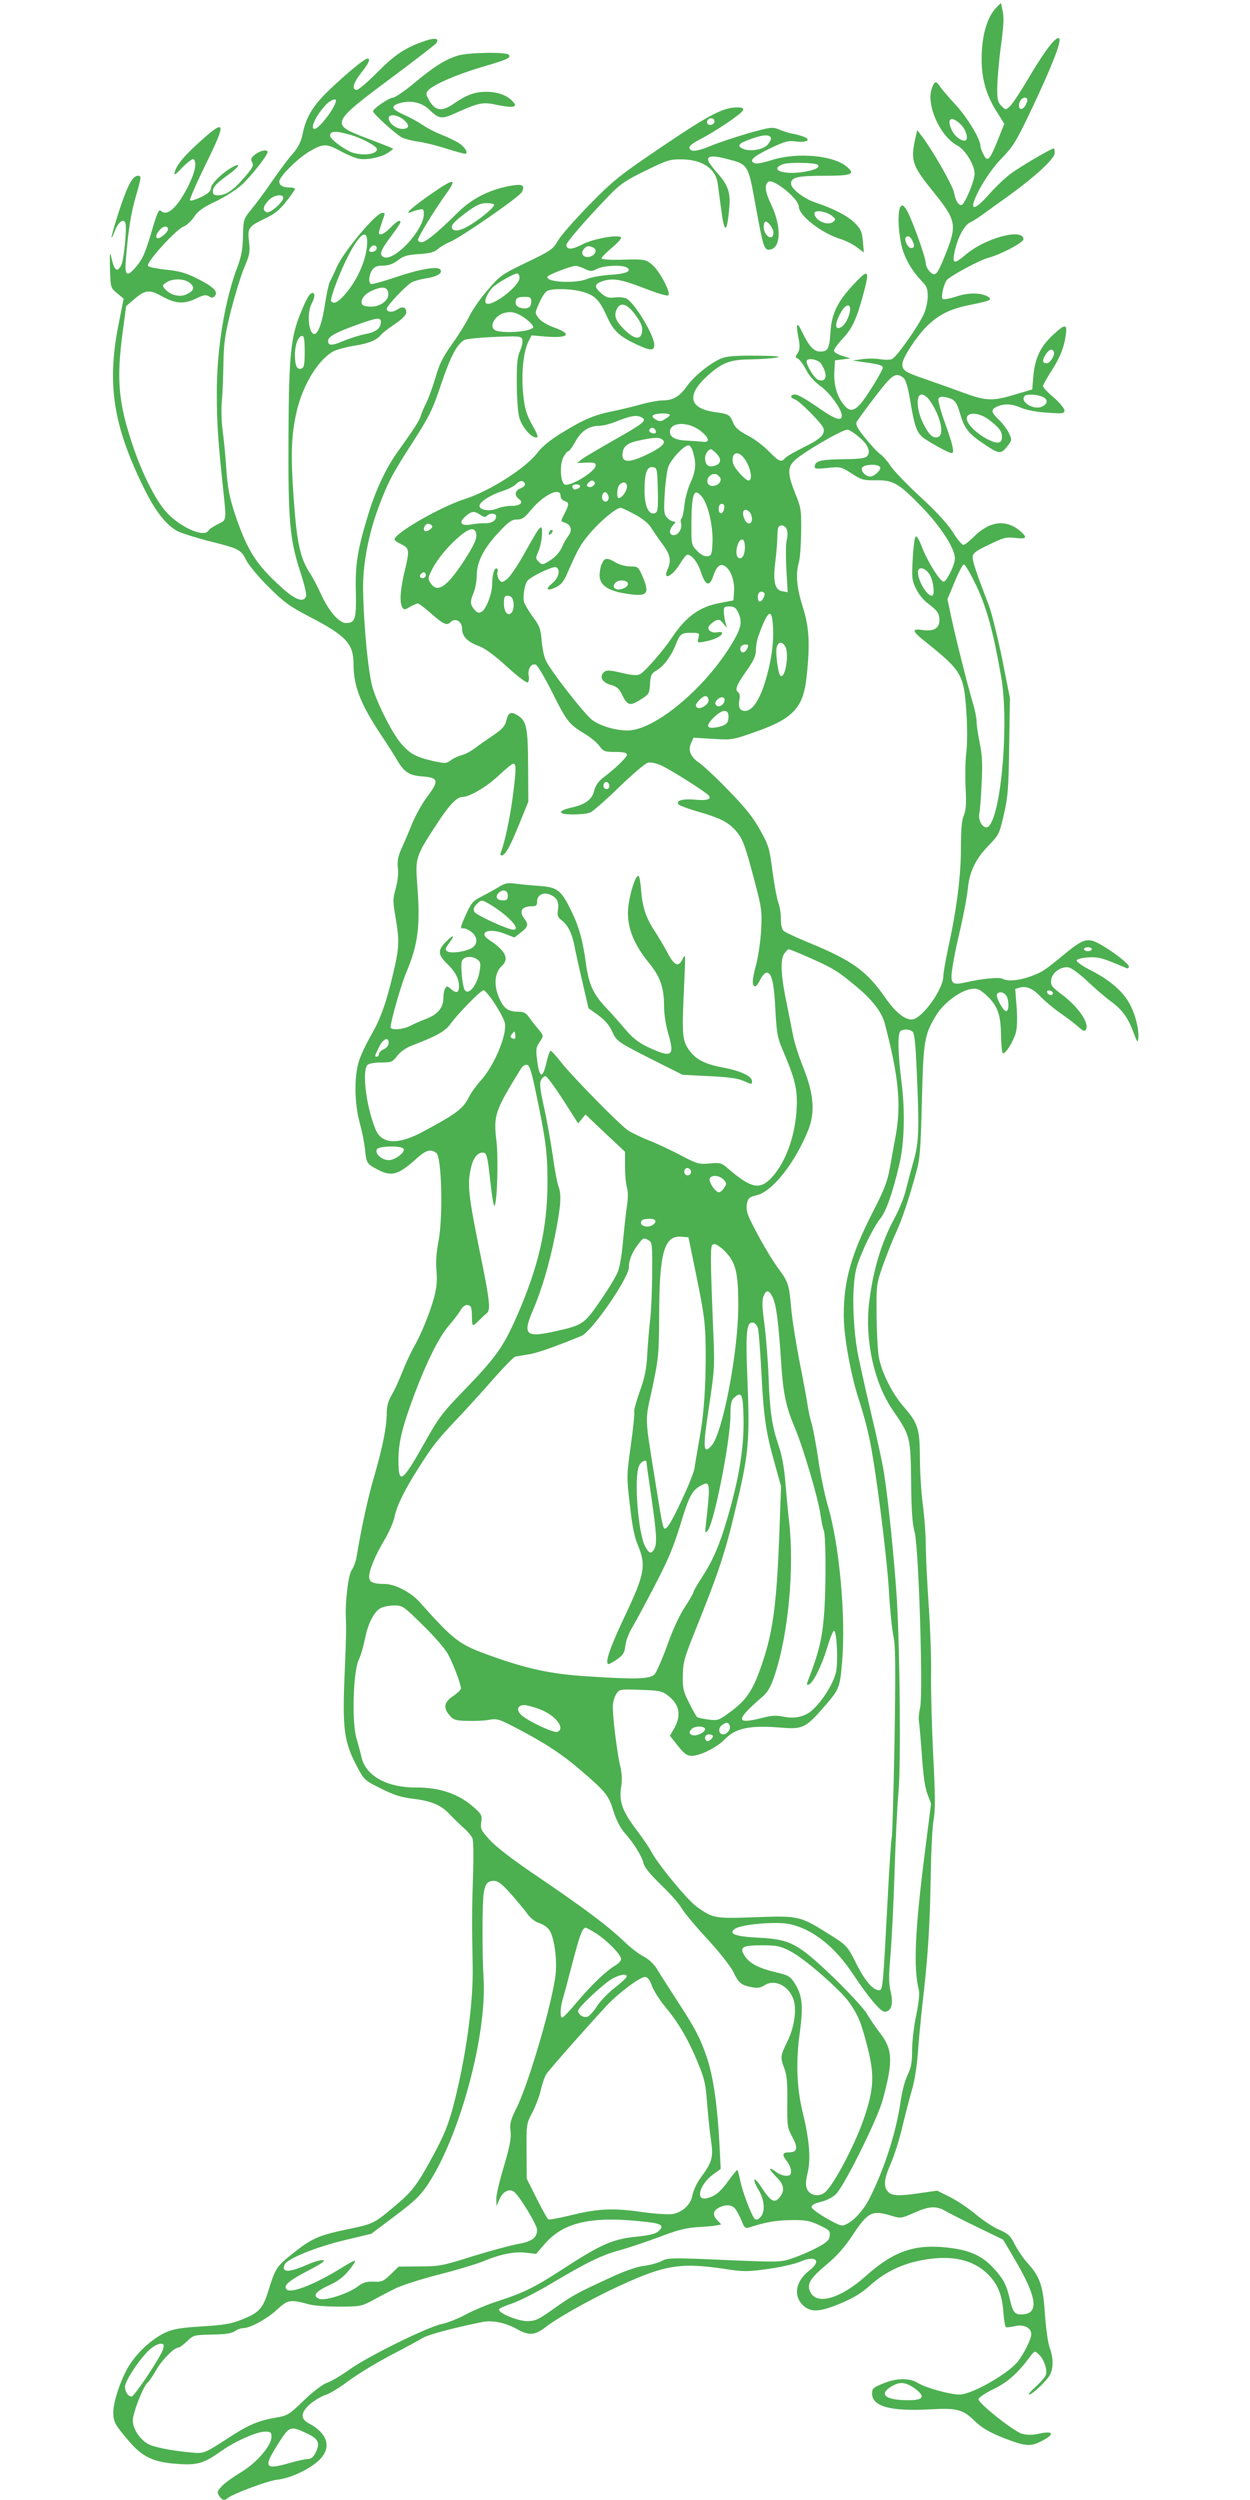 <?xml version="1.0" standalone="no"?>
<!DOCTYPE svg PUBLIC "-//W3C//DTD SVG 20010904//EN"
 "http://www.w3.org/TR/2001/REC-SVG-20010904/DTD/svg10.dtd">
<svg version="1.0" xmlns="http://www.w3.org/2000/svg"
 width="640pt" height="1280pt" viewBox="0 0 640 1280"
 preserveAspectRatio="xMidYMid meet">
<g transform="translate(0,1280) scale(0.1,-0.1)"
fill="#4caf50" stroke="none">
<path d="M5103 12763 c-50 -50 -78 -148 -77 -273 1 -100 26 -183 81 -268 l35
-56 -32 -80 c-43 -107 -53 -118 -74 -78 -9 17 -16 37 -16 44 0 35 -65 143
-125 209 -37 40 -74 83 -82 96 -21 31 -29 29 -43 -12 -28 -85 45 -246 133
-291 39 -21 87 -99 87 -143 0 -38 -52 -161 -68 -161 -16 0 -30 24 -37 63 -7
37 -108 214 -163 287 l-26 34 -13 -59 c-20 -99 -10 -127 98 -260 114 -141 119
-167 63 -309 -45 -115 -55 -125 -83 -97 -12 12 -21 31 -21 43 0 32 -80 251
-102 279 -15 20 -19 22 -28 9 -13 -20 -13 -99 2 -179 12 -70 52 -143 107 -200
26 -26 31 -39 31 -79 0 -26 -9 -66 -20 -90 -30 -65 -141 -223 -164 -231 -11
-4 -38 -4 -61 0 -23 4 -64 4 -91 0 l-49 -7 55 -8 c78 -10 100 -17 100 -28 0
-16 -89 -160 -118 -190 -34 -36 -56 -35 -86 5 -33 44 -48 101 -44 167 l3 55
40 5 40 5 -42 13 c-25 7 -43 19 -43 27 0 8 20 35 44 61 50 51 74 105 110 242
30 113 21 117 -58 31 -79 -85 -108 -146 -114 -239 -5 -85 -13 -100 -52 -100
-33 0 -57 26 -92 98 -29 62 -35 48 -18 -38 6 -34 5 -50 -6 -68 -13 -20 -13
-23 1 -28 9 -4 27 -29 41 -55 16 -32 42 -62 75 -86 47 -33 109 -119 109 -151
0 -31 -35 -19 -122 42 -51 36 -103 66 -115 66 -28 0 -30 -16 -3 -25 23 -7 138
-123 146 -147 10 -32 -15 -56 -101 -98 -46 -23 -90 -48 -96 -56 -19 -23 -32
-17 -84 37 -28 28 -76 64 -108 80 -44 23 -62 39 -73 64 -17 42 -22 45 -93 55
-136 19 -148 89 -34 190 73 65 113 79 218 80 50 1 108 5 130 9 29 6 1 9 -103
10 -108 1 -152 -3 -179 -14 -56 -24 -138 -89 -175 -141 -38 -54 -72 -74 -125
-74 -21 0 -69 -9 -106 -19 -38 -11 -104 -27 -148 -36 -98 -20 -148 -41 -264
-112 -57 -35 -101 -71 -120 -97 -59 -80 -244 -199 -375 -241 -125 -40 -360
-175 -360 -207 0 -5 16 -16 35 -25 42 -20 43 -30 15 -145 -21 -90 -25 -154
-10 -178 8 -13 13 -13 39 3 16 9 34 17 40 17 6 0 33 -20 61 -45 69 -61 87 -70
106 -51 24 25 59 6 60 -33 0 -40 27 -67 86 -89 31 -11 81 -48 143 -105 53 -48
101 -85 107 -81 5 4 8 19 5 34 -7 34 14 66 36 57 9 -3 46 -66 83 -139 75 -151
87 -166 166 -214 32 -19 67 -48 78 -65 20 -26 26 -29 81 -29 43 0 59 -4 59
-14 0 -13 -55 -67 -122 -118 -24 -18 -39 -40 -45 -64 -10 -46 -45 -73 -114
-88 -78 -18 -75 -36 5 -36 35 0 75 4 88 10 13 5 79 63 147 129 68 66 134 122
148 126 14 3 41 -2 66 -13 44 -19 209 -123 240 -150 26 -23 3 -33 -68 -26 -62
5 -99 -6 -79 -26 5 -5 50 -22 99 -36 112 -32 154 -54 192 -97 36 -41 48 -74
98 -264 35 -133 37 -149 32 -245 -3 -57 -15 -138 -27 -182 -20 -75 -21 -106
-2 -106 4 0 16 16 25 35 9 19 24 35 32 35 26 0 38 -50 45 -190 6 -116 11 -144
35 -200 60 -140 74 -193 75 -268 0 -153 -50 -305 -128 -390 -62 -67 -107 -57
-229 49 -29 25 -37 27 -90 22 -54 -5 -64 -2 -144 40 -47 25 -121 60 -164 77
-43 17 -92 41 -109 52 -43 29 -285 275 -342 348 -26 33 -50 60 -55 60 -4 0
-13 -25 -20 -55 -20 -91 -37 -88 -49 7 -7 54 -5 67 11 90 24 35 24 34 -8 73
-16 18 -36 45 -46 59 -14 20 -27 26 -53 26 -47 0 -70 14 -90 53 -38 72 -35
145 6 182 39 35 17 79 -62 130 -64 40 -9 67 74 35 l52 -20 33 26 c37 28 40 41
18 70 -30 39 -14 64 41 64 19 0 24 5 24 25 0 31 30 48 62 36 38 -14 51 -37 45
-77 -5 -31 -2 -40 19 -56 32 -26 52 -65 65 -130 5 -29 24 -113 41 -186 l31
-134 50 -36 c34 -25 57 -51 72 -85 25 -52 20 -49 270 -175 l90 -45 135 -7 c93
-4 147 -11 174 -23 47 -21 46 -21 46 -2 0 25 -58 52 -147 69 -98 18 -144 43
-180 97 -30 46 -32 79 -20 329 7 152 7 162 -7 132 -22 -47 -43 -38 -80 33 -18
33 -46 80 -62 105 -45 66 -65 126 -71 208 -3 40 -9 75 -13 77 -17 11 -55 -120
-55 -190 0 -85 35 -167 110 -258 56 -69 75 -125 75 -219 0 -41 9 -98 22 -142
34 -116 18 -125 -109 -65 -45 22 -76 46 -114 92 -29 34 -75 86 -102 114 -61
66 -83 116 -97 220 -16 117 -35 188 -75 269 -52 107 -70 121 -163 128 -42 3
-98 8 -124 12 -39 5 -54 2 -85 -18 -20 -12 -60 -34 -87 -48 -45 -23 -53 -32
-82 -96 -26 -58 -29 -71 -15 -67 9 2 29 -6 44 -18 36 -27 34 -68 -3 -86 -37
-18 -103 -25 -120 -14 -12 9 -11 14 8 40 33 45 27 50 -13 11 -44 -43 -44 -67
1 -111 44 -42 64 -79 64 -119 0 -34 -14 -38 -42 -13 -17 15 -20 15 -28 3 -6
-8 -10 -31 -10 -51 0 -48 -29 -83 -87 -105 -26 -10 -63 -26 -82 -36 -39 -20
-101 -24 -101 -7 0 29 55 222 81 282 60 142 72 239 55 452 -10 131 -7 142 97
301 66 102 106 144 136 144 37 0 126 54 185 110 35 33 68 60 74 60 16 0 15
-33 -3 -172 -14 -105 -41 -233 -60 -280 -4 -10 -3 -18 2 -18 19 0 41 37 89
155 l49 120 -1 182 c-1 195 -8 230 -50 258 -37 24 -51 19 -61 -22 -7 -31 -20
-45 -68 -78 -33 -22 -76 -52 -95 -67 -19 -14 -48 -30 -65 -34 -16 -4 -42 -16
-56 -26 -24 -18 -29 -18 -93 -4 -86 20 -114 35 -159 85 -42 46 -116 188 -147
282 -23 68 -48 320 -51 511 -2 126 27 280 78 418 49 131 71 173 179 340 83
130 99 162 143 294 49 144 81 205 120 226 11 5 80 12 154 15 126 5 136 4 141
-13 4 -10 -2 -36 -11 -58 -14 -31 -18 -65 -17 -169 0 -72 6 -150 13 -174 14
-47 59 -101 86 -101 13 0 9 13 -20 64 -29 53 -38 81 -46 155 -11 102 0 221 27
273 l16 31 68 -6 c122 -10 144 12 45 47 -34 12 -66 32 -77 47 -20 26 -20 27 3
78 12 28 30 56 40 61 27 15 129 12 185 -5 61 -18 83 -41 122 -126 32 -73 64
-102 152 -143 71 -33 90 -33 90 -1 0 47 -100 214 -142 236 -11 6 -38 9 -60 6
-31 -4 -44 0 -68 20 -38 32 -38 48 1 62 55 19 96 12 216 -34 71 -28 120 -42
125 -37 14 14 -45 124 -82 156 -35 29 -39 30 -167 26 -54 -1 -93 2 -93 7 0 6
23 29 50 52 28 23 50 47 50 53 0 21 -141 -3 -198 -33 -53 -28 -82 -29 -82 -3
0 14 99 129 221 255 54 56 83 76 184 125 110 54 125 59 185 58 107 -1 175 -48
185 -125 3 -19 9 -73 16 -120 17 -139 31 -140 43 -1 7 74 -7 116 -58 172 -19
21 -39 48 -46 59 -17 32 12 38 89 18 113 -29 111 -27 149 -236 40 -219 44
-233 74 -229 56 8 60 114 9 225 -34 71 -38 104 -18 122 25 20 157 -87 157
-127 0 -46 118 -137 214 -166 26 -8 63 -27 83 -42 l36 -27 -5 57 c-4 47 -10
62 -39 92 -34 36 -110 76 -204 107 -60 20 -125 71 -125 97 0 32 33 40 169 40
143 0 162 8 117 46 -68 59 -256 76 -386 34 -38 -12 -76 -20 -85 -16 -33 12
-11 33 75 75 78 37 96 42 133 37 56 -8 84 8 42 24 -17 6 -43 14 -60 16 -16 3
-46 12 -66 21 -35 14 -42 13 -160 -20 -68 -20 -155 -49 -193 -65 -69 -29 -106
-32 -106 -6 0 8 24 25 53 40 75 38 214 131 221 149 4 12 -3 15 -32 15 -70 -1
-138 -36 -377 -197 -223 -151 -250 -172 -376 -300 -74 -76 -148 -159 -162
-185 -26 -44 -36 -52 -162 -112 -128 -62 -137 -69 -199 -142 -37 -42 -78 -102
-93 -133 -15 -31 -54 -95 -88 -142 -47 -66 -66 -104 -83 -165 -13 -43 -33
-101 -46 -129 -14 -27 -28 -61 -32 -75 -6 -23 -33 -64 -122 -189 -55 -77 -110
-193 -146 -313 -56 -184 -68 -258 -64 -399 3 -138 -4 -159 -50 -159 -36 0 -89
61 -128 147 -18 40 -44 89 -58 110 -49 76 -66 152 -82 377 -16 221 -13 323 13
441 31 143 116 281 196 319 18 8 64 20 101 26 73 11 114 28 136 55 8 10 40 35
72 56 37 25 58 47 58 59 0 28 -18 34 -46 15 -25 -16 -54 -14 -54 4 0 15 100
121 129 136 14 7 47 16 73 20 55 8 85 26 73 44 -12 20 -105 4 -234 -40 -63
-21 -118 -36 -122 -33 -14 8 -10 48 7 72 11 16 25 22 55 22 28 0 51 8 76 27
29 23 49 28 107 32 55 3 77 9 97 25 15 13 42 29 60 36 57 23 361 233 372 258
17 37 -1 43 -78 27 -99 -21 -184 -66 -252 -134 -99 -98 -163 -151 -183 -151
-11 0 -20 5 -20 11 0 16 82 149 141 232 63 87 46 87 -75 3 -95 -66 -141 -108
-101 -92 11 5 30 11 43 13 19 5 22 1 22 -23 0 -81 -149 -242 -204 -221 -26 10
-19 34 34 104 27 36 50 70 50 74 0 17 -17 8 -50 -26 -32 -33 -60 -45 -60 -26
0 5 7 28 15 51 18 51 18 50 2 50 -32 0 -199 -199 -234 -280 -13 -30 -29 -63
-35 -74 -5 -10 -16 -61 -24 -113 -14 -93 -35 -153 -54 -153 -30 0 -40 105 -15
154 17 32 19 56 6 56 -15 0 -30 -24 -61 -101 -52 -125 -61 -220 -63 -634 -2
-430 6 -526 60 -691 20 -61 34 -118 30 -127 -13 -34 -54 -19 -124 44 -132 119
-177 190 -240 377 -28 86 -37 131 -44 227 -4 66 -13 156 -19 200 -6 44 -8 113
-4 153 4 41 7 129 8 195 2 103 8 144 39 269 21 81 51 179 68 219 27 63 30 79
24 131 -8 71 -4 78 82 119 48 23 75 44 108 87 25 31 45 60 45 65 0 4 -11 7
-24 7 -38 0 -56 10 -56 31 0 24 91 115 150 151 74 44 91 44 162 5 35 -19 78
-37 96 -40 42 -8 120 9 152 33 l24 18 -24 11 c-14 5 -73 29 -132 51 -165 64
-160 74 148 303 122 91 224 170 228 176 16 25 -6 29 -57 12 -102 -35 -153 -69
-244 -160 -49 -50 -97 -91 -106 -91 -28 0 -19 35 23 88 39 49 49 72 31 72 -14
0 -96 -67 -186 -152 -90 -84 -127 -144 -145 -231 -8 -42 -22 -69 -50 -103 -22
-24 -70 -88 -107 -142 -36 -53 -85 -119 -107 -145 -39 -48 -40 -51 -42 -135
-1 -64 -8 -104 -26 -152 -67 -175 -108 -423 -108 -650 0 -156 6 -243 32 -490
18 -170 19 -162 -27 -184 -22 -11 -44 -25 -48 -33 -21 -35 -132 11 -206 85
-59 59 -133 204 -185 362 -70 213 -80 327 -48 569 l18 134 40 34 c58 50 79 52
145 15 69 -38 111 -40 174 -10 37 18 49 20 65 11 14 -10 21 -9 31 3 17 21 -10
48 -96 90 -54 27 -90 37 -154 43 -45 5 -87 13 -93 19 -14 14 140 185 182 202
16 6 40 29 54 50 20 30 45 48 111 79 47 23 106 60 132 84 47 42 133 152 133
168 0 16 -37 9 -64 -12 -21 -17 -24 -24 -15 -40 9 -17 2 -29 -42 -80 -55 -64
-93 -89 -134 -89 -17 0 -25 5 -25 18 0 25 16 42 77 86 56 40 72 66 26 42 -50
-26 -113 -87 -113 -109 -1 -16 -14 -28 -50 -46 -28 -13 -53 -21 -57 -17 -4 3
30 82 75 174 113 229 110 248 -22 129 -84 -76 -120 -119 -131 -157 -5 -21 1
-17 39 23 26 26 51 45 56 42 20 -12 9 -67 -25 -135 -57 -114 -110 -161 -142
-129 -9 9 -18 -11 -38 -77 -40 -137 -52 -166 -86 -207 -50 -60 -62 -51 -54 41
12 145 26 234 51 318 28 98 29 104 10 104 -27 0 -53 -49 -95 -176 -42 -130
-53 -183 -22 -104 18 45 44 63 53 38 9 -22 -8 -192 -21 -215 -21 -41 -36 -29
-51 39 -7 35 -9 23 -7 -56 3 -99 3 -99 36 -127 l34 -28 -28 -142 c-57 -296
-25 -505 125 -814 62 -129 120 -204 180 -235 20 -10 92 -33 158 -50 157 -39
166 -44 193 -99 13 -25 64 -87 114 -136 78 -78 107 -99 210 -153 186 -96 225
-138 225 -241 0 -113 35 -204 139 -361 32 -47 69 -106 85 -133 34 -59 61 -77
125 -82 87 -6 91 -21 27 -106 -24 -32 -58 -93 -76 -136 -17 -43 -42 -101 -55
-129 -17 -39 -22 -63 -18 -98 4 -28 -1 -69 -11 -105 -15 -54 -15 -67 -1 -146
19 -113 19 -152 -4 -255 -40 -174 -68 -257 -118 -345 -29 -50 -59 -114 -67
-144 -23 -79 -21 -211 5 -307 12 -43 25 -107 28 -141 7 -69 9 -72 66 -102 71
-37 105 -27 202 61 45 40 68 46 97 25 27 -20 35 -318 12 -447 -12 -63 -16
-115 -11 -159 4 -50 1 -83 -13 -136 -22 -80 -69 -195 -106 -257 -13 -24 -39
-79 -56 -122 -17 -44 -42 -98 -56 -121 -17 -29 -24 -57 -24 -92 0 -68 -21
-173 -63 -318 -31 -103 -68 -272 -92 -420 -4 -21 -15 -51 -25 -65 -17 -25 -34
-165 -29 -250 2 -47 2 -77 -6 -270 -13 -293 -4 -358 63 -485 36 -68 39 -71
122 -112 67 -34 103 -45 167 -53 93 -11 144 -33 188 -82 17 -18 48 -48 68 -66
21 -18 42 -43 46 -55 5 -12 6 -96 3 -187 -6 -173 -6 -254 -2 -460 5 -192 -35
-480 -101 -730 -24 -89 -46 -144 -100 -244 -85 -157 -108 -187 -207 -269 -99
-83 -103 -84 -238 -112 -143 -30 -180 -47 -274 -122 -85 -68 -90 -76 -125
-189 -29 -94 -47 -114 -136 -150 -52 -21 -89 -28 -203 -35 -112 -7 -148 -13
-190 -32 -65 -31 -134 -92 -180 -161 -43 -65 -86 -189 -86 -248 0 -48 9 -64
83 -150 67 -78 125 -105 243 -113 104 -8 138 2 229 67 67 48 180 98 221 98 30
0 34 -3 34 -27 0 -45 -78 -135 -158 -182 -38 -23 -81 -54 -96 -70 -24 -26 -26
-31 -14 -50 14 -22 28 -26 43 -12 25 22 206 90 255 95 67 7 169 55 216 102 63
63 42 135 -54 186 -46 24 -43 57 8 101 22 18 57 39 77 45 21 6 74 39 118 72
44 33 141 92 215 131 74 38 149 79 165 89 26 16 155 51 303 81 53 11 120 -3
181 -37 59 -33 90 -31 143 10 59 46 201 126 326 187 276 132 354 147 587 113
102 -16 119 -16 228 -1 65 9 138 26 164 37 79 35 112 5 48 -44 -70 -54 -85
-127 -36 -177 41 -40 86 -38 196 8 62 26 106 52 149 91 71 64 155 107 252 127
147 31 260 12 339 -57 59 -52 85 -110 92 -203 3 -42 9 -77 13 -80 3 -2 24 0
46 5 46 11 84 -8 84 -41 0 -24 -33 -92 -67 -138 -48 -63 -237 -171 -300 -171
-50 0 -173 34 -215 60 -44 26 -108 25 -178 -4 -49 -20 -55 -25 -55 -51 0 -66
95 -92 294 -81 141 8 171 0 231 -59 36 -35 71 -56 145 -86 112 -44 140 -47
195 -19 71 36 67 56 -8 40 -35 -8 -62 -8 -89 -1 -42 12 -223 155 -223 177 0 8
34 31 75 51 73 35 123 79 186 163 26 35 27 35 47 16 26 -23 46 -79 37 -105 -3
-11 -27 -38 -52 -61 -25 -22 -41 -40 -34 -40 17 0 90 70 107 101 18 36 18 86
-2 140 -9 24 -19 101 -24 170 -9 144 -25 192 -88 261 -22 24 -51 67 -66 96
-23 46 -34 56 -83 77 -31 14 -85 50 -120 80 -35 29 -93 68 -129 86 l-66 33
-82 -12 c-114 -17 -150 -15 -169 6 -25 27 -21 65 14 145 17 39 45 125 60 192
16 66 39 154 51 195 12 42 24 124 28 185 4 61 15 171 23 245 27 228 38 395 42
640 2 129 8 265 15 301 9 52 9 125 -2 330 -7 145 -12 329 -11 409 2 80 -4 242
-12 360 -8 118 -15 258 -15 310 0 52 -7 145 -15 205 -8 61 -15 169 -15 240 -1
151 -9 177 -85 265 -57 65 -111 173 -125 250 -6 30 -11 126 -12 215 -1 160 -1
160 34 260 20 55 49 129 66 165 30 66 65 168 103 308 19 66 23 116 29 362 8
312 12 340 72 440 38 63 122 127 179 136 31 5 41 1 73 -26 62 -55 80 -101 81
-208 1 -50 5 -93 10 -95 14 -3 54 61 66 106 7 25 8 75 4 132 l-7 92 25 7 c35
8 66 -6 107 -49 19 -20 64 -58 100 -83 36 -25 78 -57 93 -71 23 -21 30 -23 37
-12 19 32 -41 119 -127 182 -48 36 -54 44 -51 72 4 38 54 73 93 63 14 -4 58
-37 98 -75 39 -37 92 -82 116 -99 56 -41 86 -82 114 -157 19 -51 22 -56 25
-32 5 45 -16 129 -48 184 -35 62 -106 121 -203 169 -38 20 -67 40 -64 47 2 7
27 13 59 15 54 3 69 -1 196 -55 6 -3 12 1 12 8 0 15 -86 81 -152 117 -58 32
-83 25 -174 -50 -111 -91 -114 -93 -177 -117 -61 -22 -117 -27 -145 -12 -17 9
-107 0 -189 -19 -67 -15 -77 -7 -69 59 4 31 15 92 25 136 34 146 50 229 57
290 8 83 41 150 106 216 53 55 55 60 78 160 21 90 24 136 27 349 l4 245 -40
202 c-23 111 -53 233 -67 270 -65 171 -84 226 -84 249 0 21 12 31 83 65 74 36
87 40 135 35 57 -7 64 0 30 31 -74 67 -161 57 -244 -27 -22 -22 -45 -40 -52
-40 -6 0 -32 30 -55 68 -29 44 -87 107 -168 181 -68 63 -136 134 -151 158 -15
23 -38 49 -51 58 -13 8 -47 45 -76 81 -41 50 -51 70 -45 83 5 10 47 68 94 129
88 115 105 127 144 99 13 -10 24 -44 37 -123 21 -124 31 -154 62 -182 23 -20
135 -82 149 -82 16 0 8 38 -32 150 -23 62 -38 120 -35 128 4 10 14 13 37 8 45
-9 56 -22 74 -85 22 -76 43 -102 126 -157 76 -51 84 -51 121 -2 18 24 18 27 3
60 -9 19 -32 50 -51 68 -42 40 -43 53 -10 68 37 17 76 15 126 -7 26 -11 80
-21 132 -24 80 -6 87 -4 87 12 0 10 -25 40 -55 66 -30 25 -55 52 -55 58 0 6
19 39 41 74 45 69 67 122 76 189 8 57 -4 57 -67 -2 -63 -59 -90 -116 -99 -206
l-6 -72 -95 -28 c-111 -33 -144 -31 -265 14 -44 16 -124 45 -179 64 -112 38
-126 47 -126 80 0 32 79 151 133 201 62 57 115 82 219 103 96 19 111 26 88 40
-35 22 -101 23 -163 2 -37 -12 -66 -17 -71 -12 -9 9 5 73 21 95 15 21 168 103
213 115 64 17 180 78 180 95 0 59 -196 7 -297 -80 -54 -46 -67 -46 -58 3 14
77 49 146 80 162 17 8 51 30 75 48 25 18 81 59 125 90 137 99 235 190 235 218
0 13 -2 24 -5 24 -13 0 -176 -96 -221 -130 -29 -22 -78 -68 -110 -105 -59 -67
-91 -84 -79 -42 20 64 86 168 145 228 59 61 73 84 159 265 96 204 145 329 135
346 -12 19 -68 -51 -149 -187 -45 -77 -92 -149 -104 -159 -22 -20 -22 -20 -44
2 -19 20 -22 33 -21 100 1 42 9 136 19 209 13 94 16 143 9 174 l-9 44 -22 -22z
m157 -476 c0 -7 -6 -22 -14 -33 -19 -25 -37 -8 -25 24 9 24 39 31 39 9z
m-3540 -2 c0 -31 -86 -145 -109 -145 -26 0 6 68 57 123 23 24 52 36 52 22z
m1936 -114 c-10 -16 -36 -13 -36 3 0 17 21 27 34 16 4 -5 5 -13 2 -19z m1265
-10 c28 -29 40 -81 18 -81 -22 0 -49 22 -64 50 -32 63 -5 82 46 31z m-3121
-53 c58 -18 130 -57 130 -72 0 -30 -92 -36 -143 -10 -49 26 -97 65 -97 79 0
26 31 26 110 3z m2147 -14 c2 -6 -5 -21 -15 -33 -22 -28 -97 -40 -132 -21 -29
15 -17 27 52 51 56 20 89 21 95 3z m240 -138 c13 -13 -14 -27 -72 -36 -103
-17 -179 11 -107 39 28 11 167 9 179 -3z m-2737 -169 c0 -22 -67 -80 -84 -74
-23 9 -20 30 9 61 25 27 75 36 75 13z m1080 -35 c0 -13 -51 -57 -110 -96 -54
-36 -93 -45 -105 -26 -9 15 10 36 79 87 45 33 67 43 97 43 21 0 39 -4 39 -8z
m1732 -59 c18 -16 18 -18 2 -30 -29 -21 -94 10 -94 45 0 20 65 9 92 -15z
m-302 -84 c0 -26 -16 -32 -34 -13 -17 16 -21 55 -9 68 10 10 43 -32 43 -55z
m-3100 17 c0 -14 -36 -46 -52 -46 -14 0 -9 23 9 42 19 22 43 24 43 4z m1020
-64 c0 -84 -49 -197 -117 -273 -35 -39 -56 -48 -68 -30 -3 6 11 52 31 103 77
196 154 296 154 200z m2790 9 c14 -28 13 -41 -5 -41 -16 0 -36 39 -28 53 8 13
22 8 33 -12z m-2744 -50 c-8 -13 -36 -15 -36 -3 0 4 5 13 12 20 14 14 34 0 24
-17z m1108 13 c22 -8 20 -31 -3 -44 -37 -19 -67 10 -39 38 14 14 20 14 42 6z
m-41 -110 c31 -15 36 -15 65 0 34 17 128 21 152 6 28 -18 -7 -33 -87 -37 -43
-3 -94 -12 -113 -20 -57 -26 -217 -19 -207 10 3 10 114 53 144 56 7 0 28 -6
46 -15z m-333 -46 c0 -44 -147 -155 -172 -130 -11 11 10 58 38 84 26 22 106
68 122 68 6 0 12 -10 12 -22z m-1692 -24 c30 -21 28 -41 -9 -59 -35 -19 -84
-8 -113 24 -16 18 -16 20 6 35 29 20 87 21 116 0z m1020 -55 c4 -36 -38 -69
-89 -69 -21 0 -41 5 -44 10 -13 21 8 53 48 71 55 25 81 21 85 -12z m732 -44
c0 -29 -19 -40 -55 -31 -15 4 -25 14 -25 25 0 25 9 31 47 31 29 0 33 -3 33
-25z m533 -67 c28 -38 37 -60 35 -82 -5 -49 -38 -46 -93 8 -45 46 -54 71 -35
107 19 34 52 23 93 -33z m1099 21 c-5 -34 -24 -70 -44 -83 -37 -22 -35 21 2
82 23 37 47 38 42 1z m-1655 -45 c18 -14 33 -31 33 -38 0 -21 -130 -35 -187
-20 -44 12 -16 77 40 92 37 10 68 1 114 -34z m-747 -12 c0 -32 -24 -52 -77
-62 -28 -5 -79 -21 -113 -35 -61 -26 -80 -26 -80 0 0 21 37 42 142 80 108 39
128 42 128 17z m-390 -152 c0 -65 -3 -82 -16 -87 -23 -8 -34 14 -34 69 0 53
17 98 37 98 10 0 13 -20 13 -80z m3835 1 c9 -16 -17 -61 -37 -61 -22 0 -23 18
-2 48 16 23 29 28 39 13z m-1191 -63 c36 -56 29 -97 -14 -83 -19 6 -60 71 -60
95 0 20 59 11 74 -12z m555 -187 c55 -77 78 -175 45 -188 -26 -10 -47 9 -76
67 -35 67 -40 150 -9 150 11 0 29 -13 40 -29z m575 19 c33 -12 33 -37 1 -52
-43 -20 -117 27 -88 55 9 10 58 8 87 -3z m-1904 -96 c0 -2 -11 -11 -24 -19
-19 -13 -29 -14 -45 -5 -30 16 -26 28 12 32 31 3 57 0 57 -8z m1636 -25 c50
-39 64 -57 64 -86 0 -34 -22 -38 -72 -13 -58 30 -108 79 -108 107 0 36 65 32
116 -8z m-1776 11 c21 -15 -1 -31 -158 -120 -72 -41 -141 -82 -154 -92 l-23
-19 35 2 c53 2 60 0 60 -14 0 -31 -135 -113 -160 -97 -21 13 -25 102 -6 138 9
18 21 32 26 32 5 0 21 22 36 49 29 54 70 81 124 81 17 0 52 9 78 19 83 34 115
39 142 21z m298 -67 c43 -35 49 -59 12 -55 -14 2 -51 4 -82 6 -59 2 -88 17
-88 45 0 52 95 54 158 4z m-233 6 c10 -15 -1 -23 -20 -15 -9 3 -13 10 -10 16
8 13 22 13 30 -1z m1041 -35 c47 -38 64 -75 44 -99 -9 -11 -37 -15 -114 -16
-118 -1 -150 -8 -154 -33 -4 -17 2 -18 65 -12 66 7 70 6 123 -28 49 -32 60
-36 121 -35 92 2 120 -15 236 -134 101 -104 174 -218 172 -268 0 -30 -40 -111
-56 -117 -17 -5 -84 102 -113 178 -15 39 -26 58 -32 52 -6 -6 -12 -57 -15
-115 -5 -95 -4 -110 17 -151 12 -26 38 -59 59 -74 49 -37 60 -52 61 -84 0 -44
-26 -61 -83 -54 -62 9 -60 -4 14 -62 183 -147 194 -165 207 -359 5 -75 5 -165
-1 -210 -5 -43 -6 -124 -3 -180 4 -77 2 -110 -9 -137 -11 -25 -15 -73 -15
-168 0 -141 -21 -311 -66 -515 -13 -62 -24 -125 -24 -140 0 -69 -112 -223
-162 -223 -38 0 -85 39 -137 114 -92 133 -168 188 -381 276 -69 28 -131 57
-139 65 -8 8 -13 32 -13 60 1 25 -5 63 -13 83 -7 20 -21 93 -30 162 -15 116
-19 131 -63 210 -34 62 -76 115 -157 198 -60 63 -129 127 -152 144 -48 32 -62
66 -44 105 l12 26 99 -6 c97 -6 100 -6 221 37 191 67 243 124 259 283 18 167
13 253 -20 356 -31 98 -37 167 -20 227 6 19 11 89 12 155 1 113 0 124 -30 198
-40 99 -41 135 -4 169 45 43 243 158 271 158 8 0 34 -16 57 -36z m-1007 -13
c25 -16 4 -39 -72 -76 -92 -45 -133 -46 -130 -1 3 42 25 59 91 72 73 15 94 16
111 5z m160 -68 c17 -59 13 -96 -14 -155 -14 -30 -28 -83 -31 -117 -4 -34 -10
-64 -15 -66 -4 -3 -5 -14 -2 -24 7 -27 -14 -61 -37 -61 -25 0 -26 27 -3 52 14
15 14 18 1 18 -8 0 -23 9 -33 20 -15 17 -17 32 -12 117 3 54 11 116 17 138 12
40 81 115 106 115 7 0 18 -17 23 -37z m121 -7 c27 -30 21 -53 -16 -62 -29 -7
-44 7 -44 42 0 19 17 44 30 44 4 0 17 -11 30 -24z m133 -14 c37 -41 56 -122
29 -122 -15 0 -72 62 -78 86 -13 49 17 71 49 36z m703 -54 c8 -12 -30 -48 -50
-48 -23 0 -49 27 -43 44 8 19 82 23 93 4z m-1138 -116 c2 -97 0 -113 -14 -119
-32 -12 -54 34 -54 114 0 91 12 126 43 121 21 -3 22 -7 25 -116z m322 54 c0
-35 -61 -48 -68 -15 -5 27 26 51 49 39 10 -6 19 -17 19 -24z m-1002 -24 c2 -7
-8 -16 -22 -22 -30 -11 -34 -37 -9 -55 25 -18 7 -35 -38 -35 -22 0 -55 -6 -74
-14 -38 -16 -90 -8 -90 14 0 20 56 56 118 76 29 9 60 25 70 36 20 20 38 20 45
0z m355 11 c11 -10 -13 -32 -29 -26 -11 4 -12 9 -3 19 13 15 22 18 32 7z m167
-25 c0 -22 -26 -58 -42 -58 -12 0 -10 54 4 68 19 19 38 14 38 -10z m-240 3 c0
-11 -26 -22 -34 -14 -12 12 -5 23 14 23 11 0 20 -4 20 -9z m-100 -50 c0 -11 9
-23 20 -26 25 -8 25 -16 0 -65 -20 -39 -20 -39 0 -45 33 -11 42 -39 21 -67
-10 -13 -26 -40 -34 -60 -8 -20 -32 -48 -53 -62 -45 -30 -48 -31 -68 -10 -14
14 -14 19 1 52 9 20 17 59 18 85 2 63 -6 54 -88 -93 -35 -63 -76 -124 -91
-135 -26 -19 -28 -19 -41 -2 -7 10 -11 27 -8 37 3 11 1 20 -5 20 -12 0 -22
-34 -22 -80 0 -49 -31 -130 -54 -142 -16 -9 -23 -6 -38 12 -22 27 -22 40 -2
88 8 20 15 60 15 87 0 67 36 139 114 221 49 53 66 64 92 64 26 0 39 9 69 46
67 81 154 123 154 75z m244 2 c9 -22 -10 -41 -25 -26 -13 13 -5 43 10 43 5 0
12 -8 15 -17z m488 -18 c29 -50 49 -149 46 -222 -3 -62 -5 -68 -26 -71 -14 -2
-33 7 -52 27 -29 29 -30 32 -30 128 0 128 8 175 28 171 9 -2 24 -17 34 -33z
m106 -47 c-5 -32 -28 -35 -28 -4 0 17 5 26 16 26 10 0 14 -7 12 -22z m-456
-33 c40 -21 70 -47 82 -67 11 -18 37 -56 58 -84 40 -53 46 -85 26 -129 -27
-59 22 -39 62 26 16 27 34 49 39 49 23 0 54 -40 70 -90 23 -70 44 -76 63 -19
18 55 40 69 68 44 26 -23 43 -79 38 -129 l-3 -40 -68 -13 c-105 -19 -175 -70
-247 -178 -44 -66 -137 -173 -162 -186 -16 -9 -39 -7 -95 6 -60 14 -76 15 -89
5 -27 -23 -13 -53 31 -66 31 -8 44 -19 57 -45 29 -62 42 -66 96 -32 45 28 47
31 50 80 3 47 6 54 36 72 36 22 74 74 96 131 21 54 29 60 77 60 44 0 45 -1 39
-26 -7 -26 -6 -26 31 -19 46 8 85 26 90 41 2 7 -6 10 -22 7 -33 -7 -60 14 -43
34 6 8 20 19 31 25 17 8 24 6 39 -13 l20 -24 -7 25 c-4 14 -8 39 -9 55 -1 27
2 30 29 30 23 0 33 -7 44 -30 23 -48 17 -80 -33 -163 -139 -229 -395 -442
-533 -442 -62 0 -139 23 -180 53 -40 29 -219 259 -239 307 -9 19 -18 65 -21
103 -5 58 -11 74 -45 119 -21 29 -41 63 -45 76 -7 30 3 90 18 109 19 22 129
75 145 69 25 -10 16 -53 -17 -81 -39 -32 -30 -44 17 -22 27 13 41 30 60 75 54
123 64 141 114 201 51 61 134 130 157 131 7 0 41 -16 75 -35z m586 13 c7 -7
12 -22 12 -35 0 -32 -28 -30 -40 3 -15 38 2 58 28 32z m-1379 -14 c17 -12 26
-13 34 -5 16 16 47 14 47 -3 0 -21 -23 -36 -56 -35 -16 1 -48 -2 -70 -6 -54
-10 -68 9 -30 42 32 27 44 28 75 7z m-246 -58 c3 -12 -30 -32 -39 -24 -11 12
5 40 21 36 9 -2 17 -7 18 -12z m1816 -18 c4 -13 4 -36 -1 -53 -5 -16 -5 -83
-2 -148 l7 -119 -24 4 c-41 5 -52 46 -40 146 6 48 11 108 11 133 0 25 3 49 7
52 13 14 34 6 42 -15z m-1593 -13 c10 -26 -4 -60 -64 -152 -86 -130 -133 -161
-168 -108 -15 23 -14 27 16 84 19 34 61 88 100 125 68 66 105 82 116 51z
m1378 -79 c-1 -40 -16 -62 -33 -52 -24 15 -3 102 22 93 7 -2 11 -21 11 -41z
m1185 -195 c52 -111 86 -232 126 -461 42 -231 3 -701 -62 -770 -22 -23 -57 23
-49 65 4 16 9 87 12 156 5 96 3 144 -10 206 -9 44 -16 93 -16 109 0 16 -7 54
-16 84 -32 108 -94 357 -113 448 l-20 94 37 89 c20 49 41 89 47 89 7 0 35 -49
64 -109z m-239 57 c20 -34 28 -108 11 -108 -26 0 -71 77 -71 120 0 32 37 25
60 -12z m-2580 -3 c0 -8 -7 -15 -15 -15 -16 0 -20 12 -8 23 11 12 23 8 23 -8z
m1733 -91 c8 -9 -11 -44 -23 -44 -6 0 -10 11 -10 25 0 23 18 34 33 19z m-1289
-30 c10 -25 7 -59 -6 -72 -19 -19 -38 6 -38 49 0 32 4 39 19 39 10 0 22 -7 25
-16z m1334 -149 c4 -86 -11 -181 -43 -284 -29 -90 -65 -141 -100 -141 -27 0
-37 19 -29 59 4 16 1 32 -5 35 -20 13 -12 36 39 108 38 54 50 80 50 108 0 21
6 55 14 76 49 135 69 146 74 39z m63 -96 c21 -39 -2 -171 -26 -148 -11 11 -25
115 -19 142 7 32 29 35 45 6z m-191 7 c0 -16 -14 -36 -26 -36 -14 0 -19 22 -7
33 7 8 33 10 33 3z m-202 -279 c4 -22 -45 -54 -60 -39 -9 9 -6 18 12 37 26 27
43 28 48 2z m82 -1 c0 -22 -29 -41 -42 -28 -8 8 -8 15 2 27 16 19 40 20 40 1z
m20 -85 c0 -34 -13 -46 -62 -55 -51 -9 -56 8 -15 49 44 44 77 47 77 6z m-610
-357 c0 -8 -7 -14 -15 -14 -15 0 -21 21 -9 33 10 9 24 -2 24 -19z m-520 -559
c0 -20 -5 -25 -24 -25 -30 0 -42 16 -26 35 21 25 50 19 50 -10z m-79 -53 c90
-58 147 -122 107 -122 -28 0 -190 75 -199 91 -7 14 -4 24 11 39 26 26 27 25
81 -8z m3069 -222 c0 -5 -9 -10 -20 -10 -11 0 -20 5 -20 10 0 6 9 10 20 10 11
0 20 -4 20 -10z m-1442 -45 c117 -52 141 -66 241 -150 78 -65 126 -128 141
-185 71 -271 85 -413 56 -575 -8 -44 -22 -118 -30 -165 -12 -69 -29 -112 -87
-225 -111 -218 -149 -351 -149 -529 0 -110 37 -313 80 -440 16 -48 38 -129 49
-180 33 -149 90 -597 102 -786 5 -96 16 -202 23 -235 11 -48 12 -152 6 -535
-5 -261 -11 -484 -14 -495 -3 -11 -13 -153 -21 -315 -24 -456 -25 -470 -44
-470 -30 0 -70 45 -111 125 -53 105 -51 103 -150 165 -143 90 -152 92 -371 84
-208 -8 -219 -6 -301 53 -49 35 -197 215 -233 282 -11 21 -42 66 -68 101 -83
109 -99 155 -86 236 5 32 3 68 -6 104 -16 67 -40 262 -37 309 1 19 9 46 18 59
15 23 19 24 122 20 95 -3 111 -6 139 -27 64 -48 74 -105 31 -177 l-18 -31 41
-52 c32 -40 47 -51 70 -51 43 0 130 43 169 84 56 59 130 74 296 60 100 -8 120
1 201 93 92 105 93 106 105 250 19 229 -15 595 -72 788 -16 55 -39 163 -50
240 -11 77 -27 160 -34 185 -8 25 -17 68 -21 95 -4 28 -22 127 -41 221 -18 93
-38 217 -43 275 -10 119 -16 137 -62 199 -38 50 -106 167 -145 248 -20 40 -24
62 -20 88 6 30 12 35 52 45 80 20 194 165 261 330 38 93 30 189 -25 325 -22
55 -46 130 -52 165 -7 35 -21 105 -31 156 -30 140 -35 227 -15 258 9 14 20 25
24 25 4 0 54 -20 110 -45z m-1703 -8 c15 -12 17 -22 11 -57 -11 -72 -57 -130
-77 -98 -11 18 -22 124 -14 147 8 25 51 29 80 8z m87 -224 c25 -38 49 -83 53
-101 12 -59 -55 -220 -124 -295 -21 -23 -48 -60 -59 -82 -31 -62 -63 -86 -236
-179 -128 -69 -211 -65 -243 11 -48 116 -71 301 -41 331 7 7 38 12 69 12 53 0
58 2 83 34 17 22 45 42 78 54 123 47 166 71 194 109 39 54 156 173 170 173 6
0 32 -30 56 -67z m2859 52 c-1 -15 -24 -12 -29 3 -3 9 2 13 12 10 10 -1 17 -7
17 -13z m-241 -10 c16 -19 18 -77 3 -82 -14 -5 -57 73 -48 87 9 15 31 12 45
-5z m-480 -185 c12 -7 17 -51 24 -212 13 -295 11 -359 -18 -458 -13 -47 -31
-114 -40 -150 -9 -36 -34 -96 -55 -135 -68 -125 -111 -268 -131 -434 -23 -190
25 -412 121 -551 90 -131 91 -137 94 -365 1 -143 6 -217 18 -260 21 -81 44
-826 28 -898 -6 -26 -9 -58 -6 -70 2 -12 9 -90 15 -174 7 -104 16 -167 29
-200 l18 -48 -33 -260 c-50 -394 -58 -584 -29 -696 4 -16 -2 -70 -14 -127 -12
-56 -21 -136 -21 -179 0 -63 -5 -89 -24 -129 -13 -27 -29 -87 -35 -134 -22
-154 -81 -340 -157 -492 -30 -60 -76 -113 -117 -134 -26 -14 -31 -13 -105 28
-42 24 -77 50 -77 58 0 10 18 20 50 27 29 7 60 24 76 40 44 45 213 386 239
483 54 201 51 258 -18 346 -21 27 -50 70 -65 96 -15 25 -91 107 -169 183 -184
176 -221 195 -382 204 -122 6 -158 20 -124 45 31 23 209 39 278 25 116 -23
232 -113 325 -253 84 -126 143 -196 165 -196 34 0 45 41 30 104 -10 43 -10 80
-1 182 6 71 16 262 21 424 5 163 14 347 20 410 13 131 8 713 -8 990 -12 192
-44 513 -67 655 -8 50 -40 196 -71 325 -30 129 -59 260 -64 290 -18 102 -26
250 -18 340 6 76 14 104 54 195 26 58 62 122 79 143 31 36 65 132 100 282 25
106 30 268 11 417 -20 161 -21 259 -3 266 20 9 41 7 57 -3z m-2033 -37 c-3 -3
-11 -2 -17 2 -8 5 -7 11 2 22 12 15 13 14 16 -1 2 -10 1 -20 -1 -23z m-647
-23 c0 -12 -10 -25 -25 -32 -14 -6 -25 -17 -25 -25 0 -7 -4 -13 -10 -13 -13 0
-13 0 10 48 21 44 50 56 50 22z m752 -245 c53 -252 61 -315 61 -470 0 -233
-46 -433 -159 -689 -65 -149 -108 -209 -260 -366 -121 -125 -137 -146 -213
-282 -112 -199 -131 -212 -131 -85 0 93 19 168 81 336 65 172 127 296 178 355
22 25 48 59 58 76 12 21 24 30 38 28 16 -2 20 -11 21 -48 1 -65 1 -65 33 -34
16 16 35 34 44 41 18 14 14 61 -19 228 -77 378 -83 424 -63 514 11 53 37 85
66 79 15 -3 20 -22 33 -143 8 -77 18 -135 22 -129 14 21 20 240 10 330 -16
135 -9 154 125 372 8 13 22 22 31 20 13 -2 23 -33 44 -133z m141 -46 l77 -121
19 23 19 23 53 -51 c30 -28 75 -71 102 -96 l47 -44 0 -74 c0 -41 4 -90 10
-109 6 -22 6 -55 0 -94 -5 -34 -14 -114 -20 -178 -5 -65 -17 -137 -27 -160 -9
-24 -50 -91 -91 -150 -83 -121 -88 -123 -246 -158 -133 -28 -149 -11 -100 105
47 109 85 237 115 385 31 156 35 213 18 257 -6 15 -20 89 -30 163 -11 74 -31
186 -45 247 -19 86 -22 117 -14 133 6 11 16 20 23 20 7 0 47 -55 90 -121z
m-817 -251 c11 -17 -43 -58 -76 -58 -37 0 -75 37 -59 57 14 16 125 18 135 1z
m1470 -109 c10 -17 -13 -36 -27 -22 -12 12 -4 33 11 33 5 0 12 -5 16 -11z
m169 -49 c16 -18 17 -21 1 -44 -9 -14 -22 -23 -29 -20 -20 8 -49 54 -43 70 8
20 50 17 71 -6z m-352 -207 c12 -11 -14 -33 -39 -33 -25 0 -39 14 -29 30 7 11
58 14 68 3z m215 -298 c37 -183 43 -228 45 -350 2 -190 -8 -343 -32 -472 -10
-59 -22 -126 -25 -149 -6 -45 -117 -284 -141 -304 -20 -17 -19 -19 -56 210
-60 377 -58 322 -19 504 32 153 34 171 35 376 1 319 26 405 114 398 l36 -3 43
-210z m-247 195 c18 -10 19 -22 18 -168 0 -86 -5 -193 -10 -237 -5 -44 -12
-124 -15 -178 -4 -77 -12 -117 -38 -190 -18 -51 -31 -98 -29 -104 3 -7 -5 -85
-17 -172 -22 -157 -22 -163 -5 -307 12 -107 23 -165 42 -208 42 -101 34 -146
-70 -365 -76 -161 -103 -241 -80 -241 4 0 23 11 44 25 30 22 37 33 41 70 3 24
18 65 34 91 16 26 68 123 116 215 68 130 97 200 132 314 45 149 60 176 109
201 43 23 45 9 21 -201 -5 -46 -4 -48 10 -31 33 41 116 462 116 591 0 58 4 75
19 89 39 35 46 18 48 -115 2 -143 -24 -303 -83 -503 -40 -137 -74 -216 -132
-305 -23 -35 -42 -68 -42 -74 0 -5 -20 -39 -44 -76 -26 -39 -63 -118 -90 -196
-26 -71 -55 -138 -65 -148 -23 -24 -97 -26 -341 -10 -190 12 -308 37 -505 108
-155 56 -178 73 -358 274 -44 49 -126 91 -177 91 -59 0 -80 10 -80 36 0 35 31
110 77 187 23 38 47 92 53 120 12 59 51 138 123 251 70 111 97 146 202 256 49
52 132 143 183 202 52 59 101 109 110 112 10 2 39 7 65 11 40 5 135 38 274 95
53 22 243 297 243 352 0 36 16 76 46 115 28 37 28 37 55 23z m392 -58 c54 -56
67 -108 67 -277 0 -236 -80 -654 -137 -717 -43 -48 -46 -15 -12 206 29 194 29
198 19 423 -5 126 -10 267 -10 316 0 77 2 87 18 87 10 0 35 -17 55 -38z m242
-232 c19 -36 31 -128 44 -330 11 -168 25 -233 71 -341 42 -100 118 -356 130
-440 6 -39 13 -76 17 -82 11 -19 13 -253 4 -409 -10 -144 -25 -211 -88 -373
-3 -10 -1 -13 8 -10 23 9 65 94 94 188 14 48 30 87 35 87 14 0 22 -152 11
-208 -11 -55 -65 -145 -119 -195 -38 -36 -92 -49 -152 -36 -35 7 -60 6 -105
-6 -141 -36 -141 -13 -2 107 29 25 43 51 62 107 71 210 103 548 75 793 -6 49
-14 139 -19 201 -6 73 -18 139 -35 187 -34 102 -44 168 -51 350 -3 85 -13 207
-21 270 -12 86 -13 122 -5 143 14 35 27 34 46 -3z m-74 -162 c4 -16 12 -122
18 -238 12 -226 23 -296 70 -462 l30 -108 -9 -247 c-14 -371 -34 -515 -100
-695 -39 -108 -73 -156 -151 -213 -59 -44 -64 -45 -113 -39 -28 4 -54 9 -57
13 -4 3 -22 35 -40 71 -30 58 -34 74 -33 140 1 68 7 90 63 230 115 285 152
394 201 600 75 308 80 363 66 710 -9 227 -3 275 31 268 9 -2 20 -15 24 -30z
m-571 -685 c0 -5 11 -84 25 -178 27 -188 30 -237 15 -266 -15 -27 -27 -24 -47
14 -36 68 -58 354 -31 412 10 23 38 36 38 18z m-1145 -834 c57 -55 115 -122
129 -149 27 -50 66 -153 66 -175 0 -7 -18 -24 -40 -39 -47 -31 -52 -61 -17
-100 19 -22 31 -26 92 -27 39 -1 89 1 112 6 38 7 50 3 149 -49 142 -75 223
-129 314 -207 132 -113 147 -132 171 -212 15 -47 34 -85 56 -110 47 -52 91
-123 98 -158 4 -19 37 -59 92 -112 47 -45 93 -98 103 -117 10 -19 68 -89 129
-155 65 -70 121 -142 136 -172 27 -57 41 -68 97 -78 26 -5 43 -2 60 9 49 34
120 4 148 -64 21 -50 9 -146 -28 -221 -37 -76 -38 -82 -16 -140 13 -33 16 -75
15 -172 -1 -122 0 -131 25 -177 31 -57 27 -80 -16 -80 -35 0 -38 -12 -10 -47
11 -14 20 -36 20 -49 0 -19 -5 -24 -26 -24 -14 0 -37 9 -51 20 -40 31 -39 15
1 -25 41 -40 46 -71 17 -106 -26 -31 -44 -21 -91 50 -40 62 -53 52 -16 -12 32
-53 35 -116 7 -141 -14 -13 -20 -14 -29 -4 -17 22 -60 135 -72 193 -6 30 -13
55 -15 55 -3 0 -23 -25 -45 -55 -43 -59 -69 -80 -111 -90 -60 -15 -38 70 31
121 l40 29 -6 120 c-10 199 -31 348 -64 448 -35 104 -62 155 -165 312 -39 61
-82 127 -94 148 -14 22 -40 46 -64 59 -23 11 -69 46 -102 78 -85 81 -200 167
-432 325 -130 87 -221 157 -254 193 -47 51 -50 59 -45 93 5 33 2 40 -34 72
-78 71 -177 106 -300 105 -148 -1 -256 59 -279 154 -5 24 -17 68 -26 98 -24
83 -17 338 11 400 12 25 26 75 33 111 15 77 47 139 81 156 14 7 45 13 69 13
42 0 48 -4 146 -101z m600 -431 c79 -30 132 -98 89 -115 -18 -7 -137 48 -180
82 -32 26 -27 55 10 55 13 0 50 -10 81 -22z m971 -83 c7 -18 -13 -45 -33 -45
-23 0 -28 31 -8 46 24 18 34 18 41 -1z m-126 -18 c0 -17 -45 -38 -65 -31 -18
7 -19 16 -3 32 17 17 68 15 68 -1z m40 -36 c0 -13 -26 -32 -33 -24 -14 13 -6
33 13 33 11 0 20 -4 20 -9z m-1034 -808 c32 -37 71 -83 85 -103 16 -22 40 -40
59 -46 18 -5 42 -21 52 -35 24 -32 41 -146 33 -225 -14 -137 -136 -556 -199
-684 -32 -64 -37 -82 -32 -122 4 -37 -4 -77 -34 -180 -22 -72 -40 -148 -39
-167 l1 -36 14 32 c17 40 47 58 73 43 24 -12 121 -171 121 -197 0 -40 -27 -60
-97 -72 -38 -7 -142 -35 -233 -63 -154 -49 -172 -52 -272 -52 l-107 -1 -41
-40 c-36 -35 -45 -39 -87 -37 -36 1 -54 -4 -80 -24 -49 -37 -168 -76 -198 -64
-37 14 -21 37 49 69 43 19 74 42 101 75 21 25 36 49 33 51 -2 3 -36 -15 -75
-40 -132 -81 -253 -129 -275 -107 -19 19 8 43 105 94 72 37 96 54 81 56 -12 2
-46 -8 -76 -21 -99 -44 -138 -44 -121 -2 11 29 160 90 306 125 l138 33 121 91
c100 75 130 104 168 161 163 245 303 761 286 1055 -8 134 -7 394 1 440 8 46
20 60 52 60 21 0 41 -16 87 -67z m436 -202 c55 -35 128 -109 128 -131 0 -9
-13 -23 -29 -33 -47 -27 -126 -103 -197 -188 -36 -43 -70 -79 -75 -79 -12 0
-11 47 1 90 6 19 29 105 51 190 38 145 51 180 68 180 4 0 28 -13 53 -29z m994
-91 c69 -34 259 -200 302 -262 46 -67 58 -96 88 -208 43 -159 41 -232 -15
-393 -43 -124 -141 -313 -190 -365 -29 -32 -81 -27 -98 8 -9 20 -9 38 2 85 17
70 9 168 -24 305 -32 129 -37 262 -16 413 19 143 13 192 -29 257 -21 32 -32
38 -98 53 -83 20 -129 44 -154 81 -30 46 -15 56 84 56 79 0 96 -3 148 -30z
m-838 -132 c-3 -7 -30 -32 -61 -56 -32 -24 -72 -66 -90 -93 -17 -27 -40 -52
-50 -55 -20 -6 -47 11 -47 31 0 18 139 147 180 167 41 21 73 23 68 6z m129
-44 c8 -22 37 -70 66 -105 71 -86 119 -167 168 -285 36 -87 42 -112 49 -209 5
-60 13 -146 20 -191 13 -91 8 -111 -54 -196 -19 -26 -37 -66 -41 -88 -8 -47
-49 -86 -101 -96 -19 -3 -92 1 -161 11 -147 21 -224 17 -368 -19 -55 -13 -103
-22 -108 -19 -4 2 -31 50 -59 106 l-51 102 -1 140 c-1 138 -1 141 30 200 17
33 37 85 43 115 7 30 19 66 28 80 16 25 223 259 312 354 63 66 172 147 195
144 13 -2 24 -17 33 -44z m426 -1141 c8 -10 23 -37 33 -61 14 -37 20 -43 38
-37 89 28 132 36 211 38 79 1 97 -2 148 -25 53 -25 58 -30 55 -55 -2 -23 -15
-34 -63 -60 -33 -18 -89 -42 -124 -54 -64 -22 -67 -22 -352 -10 -269 12 -289
11 -321 -5 -18 -10 -58 -21 -90 -25 -35 -4 -99 -26 -170 -59 -172 -79 -196
-92 -292 -160 -77 -55 -94 -64 -135 -64 -47 -1 -146 39 -146 59 0 6 30 19 66
31 36 12 126 57 201 102 183 109 259 146 352 171 43 12 133 42 200 67 93 36
138 47 196 51 41 2 86 6 99 9 l24 5 -22 23 c-24 26 -20 48 12 64 33 16 62 14
80 -5z m1077 -13 c19 -11 94 -49 166 -84 l130 -63 63 -107 c114 -195 122 -276
28 -276 -32 0 -42 14 -57 80 -17 72 -33 103 -83 157 -59 64 -121 92 -232 105
-172 20 -280 -18 -423 -146 -125 -112 -245 -149 -281 -85 -23 42 -7 70 78 142
56 46 96 92 135 151 80 121 101 132 201 101 47 -14 51 -13 114 15 78 35 114
37 161 10z m-1516 -58 c65 -8 77 -19 47 -46 -14 -13 -47 -21 -105 -27 -131
-13 -185 -37 -396 -174 -132 -86 -190 -114 -315 -155 -55 -17 -131 -49 -170
-70 -38 -21 -94 -43 -123 -49 -74 -15 -381 -167 -474 -234 -42 -30 -93 -60
-114 -67 -22 -8 -69 -43 -118 -90 -78 -75 -83 -78 -148 -89 -86 -15 -138 -37
-240 -104 -120 -78 -124 -80 -187 -74 -109 10 -195 28 -225 45 -42 25 -76 78
-76 119 0 38 53 175 75 193 8 6 27 35 44 64 29 52 92 116 113 116 7 0 27 15
46 33 32 31 35 32 127 34 68 1 100 6 117 17 12 9 32 16 43 16 36 0 124 48 175
96 54 50 66 52 165 25 22 -6 90 -11 151 -11 106 0 114 2 170 31 32 18 84 45
114 60 30 16 132 49 226 73 94 24 197 55 230 69 87 36 159 50 218 43 l51 -6
43 50 c100 116 248 147 536 112z m-2489 -649 c-8 -34 -146 -242 -161 -243 -18
0 -34 23 -34 50 0 31 82 153 130 193 17 15 41 27 52 27 17 0 19 -4 13 -27z
m3846 -200 c62 -45 49 -64 -44 -62 -105 2 -137 31 -75 69 44 27 72 25 119 -7z
m-3102 -236 c52 -25 61 -48 36 -96 -10 -21 -23 -31 -38 -31 -12 0 -54 -9 -92
-20 -125 -36 -136 -24 -74 77 73 117 71 116 168 70z"/>
<path d="M2817 10083 c-4 -3 -7 -11 -7 -17 0 -6 5 -5 12 2 6 6 9 14 7 17 -3 3
-9 2 -12 -2z"/>
<path d="M3082 9915 c-7 -14 -12 -41 -12 -60 0 -50 40 -79 132 -94 114 -18
127 -5 87 90 -21 47 -23 49 -63 49 -23 0 -55 9 -74 20 -43 26 -56 25 -70 -5z
m133 -105 c0 -20 -51 -38 -67 -22 -8 8 -8 15 2 27 16 20 65 16 65 -5z"/>
<path d="M2343 12515 c-62 -19 -123 -57 -223 -141 -49 -41 -98 -74 -108 -74
-19 0 -102 -56 -102 -70 0 -12 117 -118 148 -134 15 -7 52 -17 82 -21 30 -4
97 -20 148 -37 52 -16 96 -28 98 -25 10 10 -10 38 -39 56 -18 11 -56 29 -86
41 -29 11 -72 33 -95 49 -22 15 -67 40 -99 54 -65 29 -69 46 -16 60 54 14 107
2 143 -31 57 -54 64 -55 152 -15 108 48 129 52 202 35 35 -7 70 -11 79 -8 14
6 14 9 -3 28 -28 30 -76 48 -134 48 -58 0 -100 -15 -164 -59 -67 -47 -101 -40
-135 27 -10 18 -10 27 0 38 24 29 143 81 270 119 140 41 155 48 145 64 -10 16
-210 13 -263 -4z m-279 -326 c35 -28 34 -49 -4 -49 -32 0 -70 30 -70 55 0 22
43 19 74 -6z"/>
</g>
</svg>
